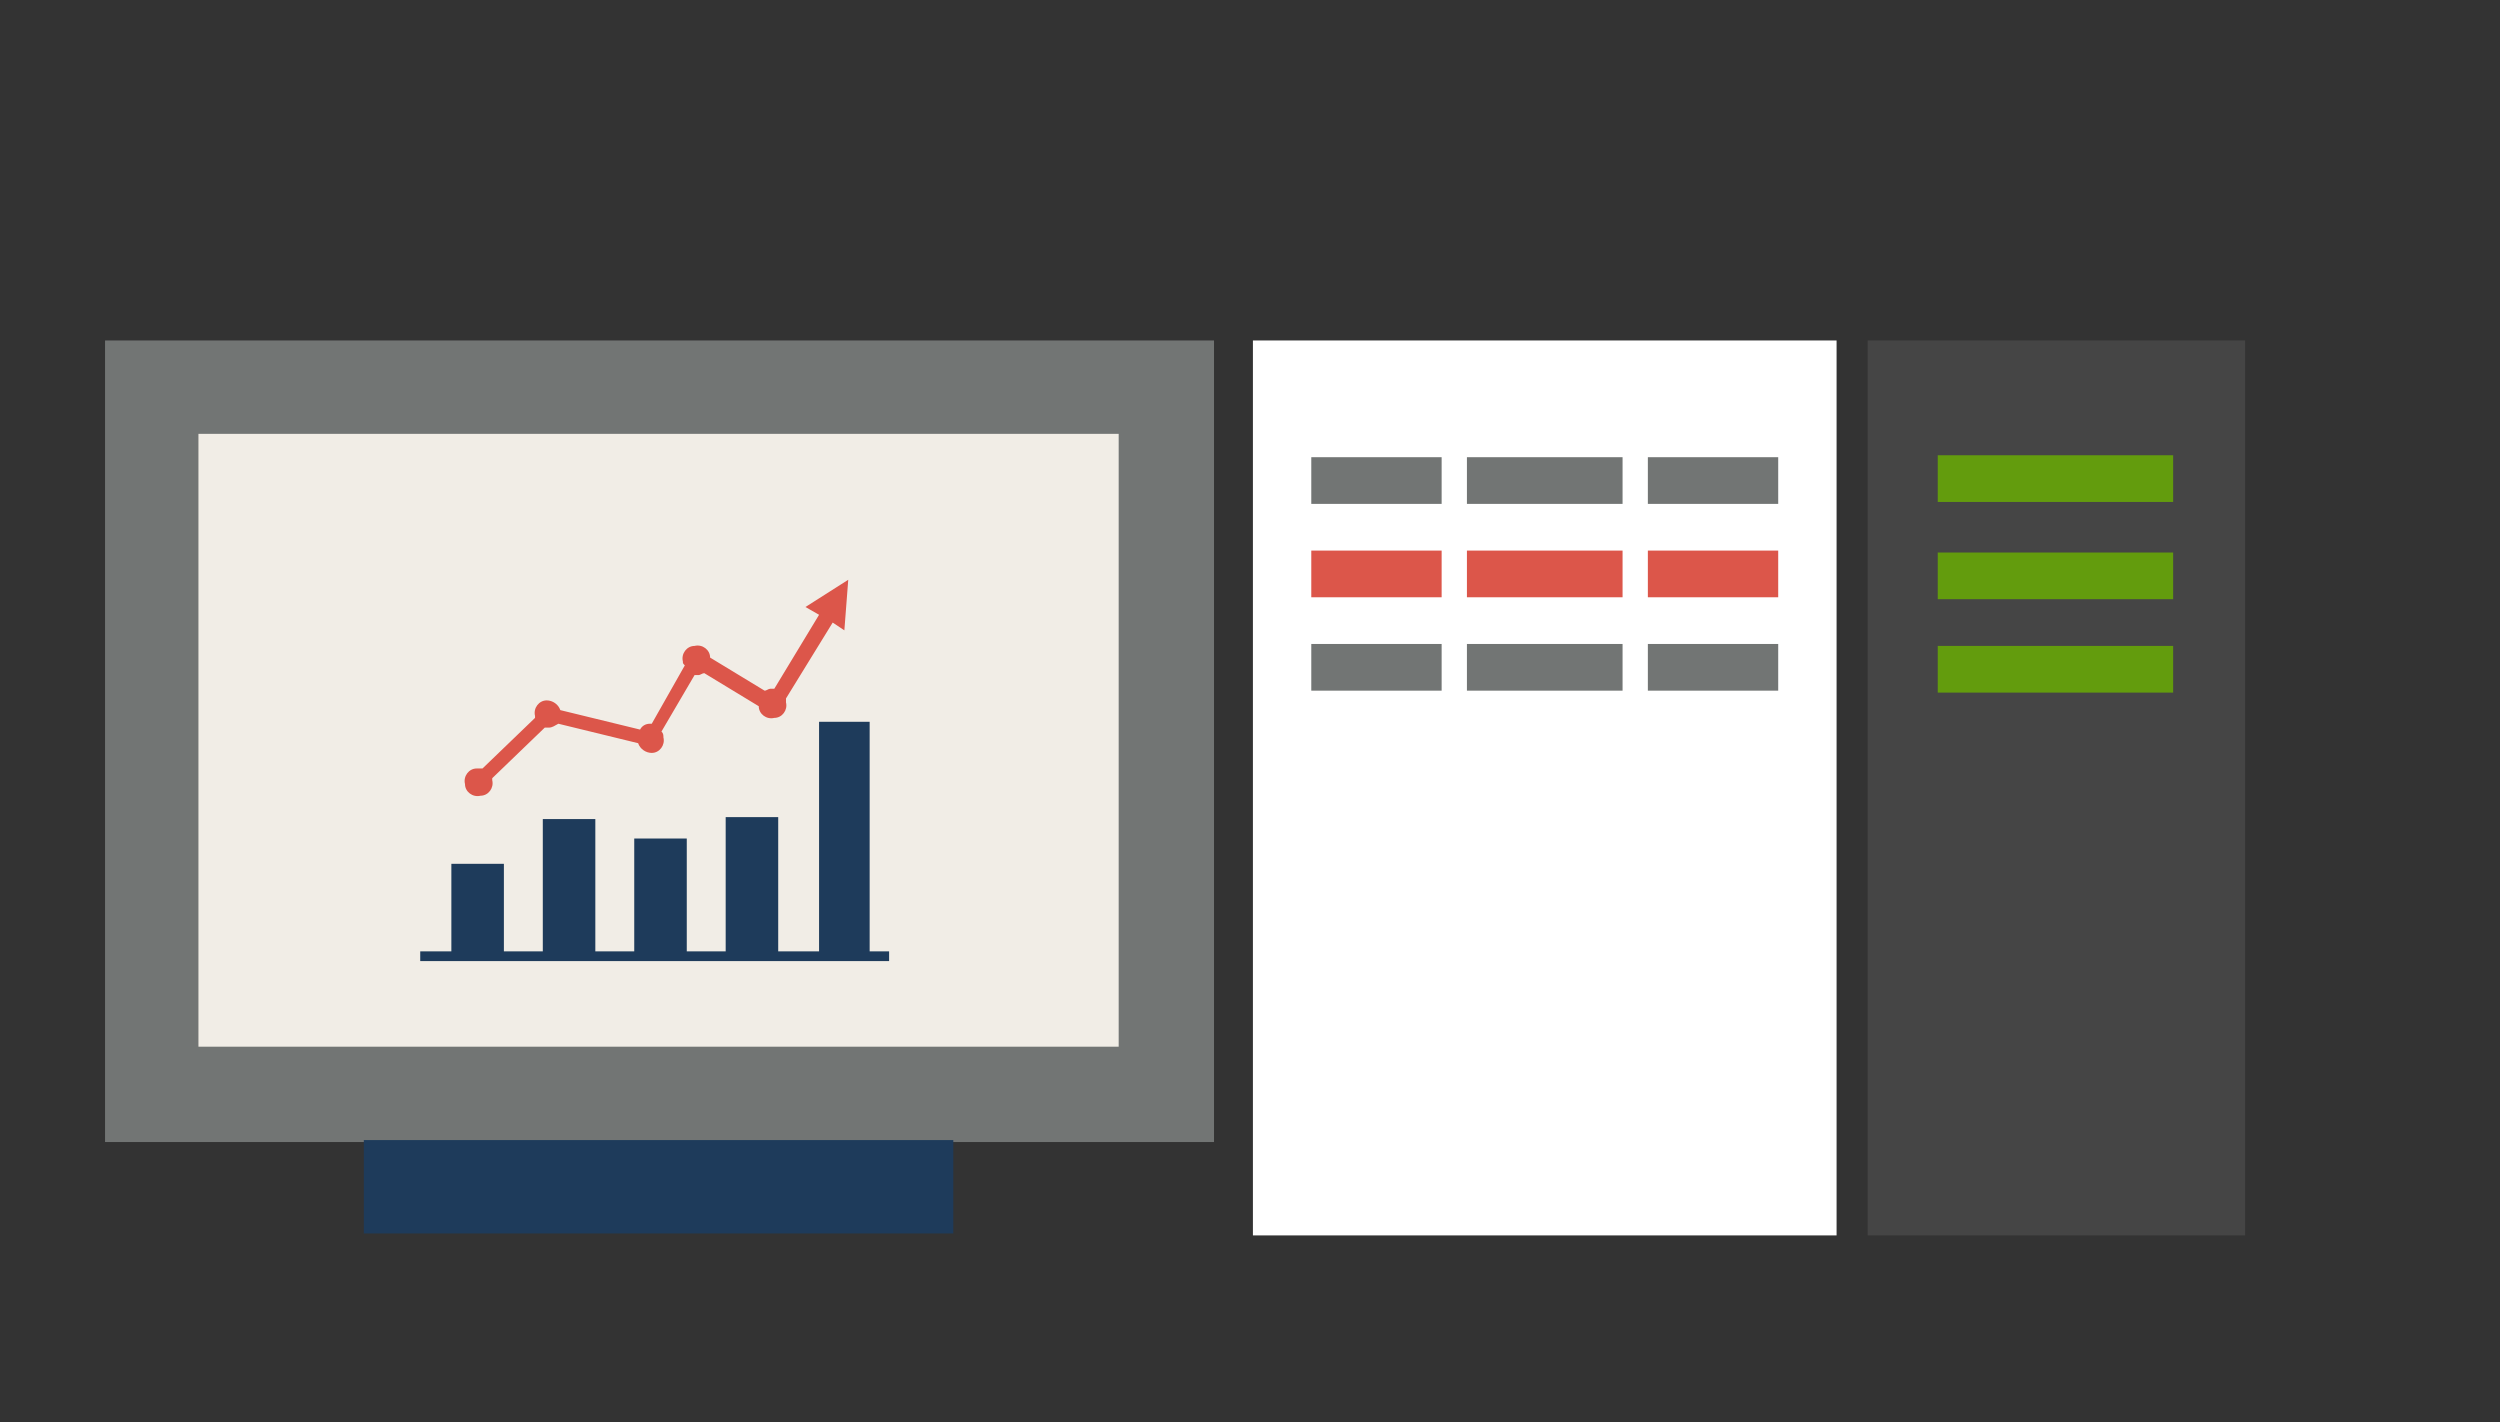 <?xml version="1.0" encoding="utf-8"?>
<!-- Generator: Adobe Illustrator 19.2.0, SVG Export Plug-In . SVG Version: 6.00 Build 0)  -->
<svg version="1.1" id="Layer" xmlns="http://www.w3.org/2000/svg" xmlns:xlink="http://www.w3.org/1999/xlink" x="0px" y="0px"
	 viewBox="0 0 128.5 73.1" style="enable-background:new 0 0 128.5 73.1;" xml:space="preserve">
<rect x="0" y="0" width="128.5" height="73.1" fill="#333333" stroke="none"/>
<style type="text/css">
	.st0{fill:#FCF5EA;}
	.st1{fill:#FFC484;}
	.st2{fill:#040404;}
	.st3{fill:#C9C4BD;}
	.st4{fill:#D9731A;}
	.st5{fill:#0C3744;}
	.st6{fill:#CC7737;}
	.st7{fill:#1E289E;}
	.st8{fill:#686868;}
	.st9{fill:#FFFFFF;}
	.st10{clip-path:url(#SVGID_2_);fill:#CCCCCC;}
	.st11{fill:#D8613D;}
	.st12{fill:#F1E9D4;}
	.st13{fill:#F26F41;}
	.st14{fill:#D3CCBA;}
	.st15{fill:#868080;}
	.st16{fill:#050000;}
	.st17{fill:#B2AAAA;}
	.st18{fill:#BF8E4D;}
	.st19{fill:#FFBD67;}
	.st20{fill:#FFAA00;}
	.st21{fill:#594A42;}
	.st22{fill:#BE1E2D;}
	.st23{fill:#054159;}
	.st24{fill:#0B100F;}
	.st25{fill:#F5EDE0;}
	.st26{fill:#1E3B5B;}
	.st27{fill:#DC564A;}
	.st28{fill-rule:evenodd;clip-rule:evenodd;fill:#FFFFFF;}
	.st29{fill-rule:evenodd;clip-rule:evenodd;fill:#727574;}
	.st30{fill-rule:evenodd;clip-rule:evenodd;fill:#F1EDE6;}
	.st31{fill-rule:evenodd;clip-rule:evenodd;fill:#454545;}
	.st32{fill-rule:evenodd;clip-rule:evenodd;fill:#DC564A;}
	.st33{fill-rule:evenodd;clip-rule:evenodd;fill:#1E3B5B;}
	.st34{fill-rule:evenodd;clip-rule:evenodd;fill:#639C0D;}
	.st35{fill:#242424;}
	.st36{fill:#E2DCD3;}
	.st37{fill:#48545C;}
	.st38{fill:#878E8B;}
	.st39{fill:#363F44;}
	.st40{fill:#414042;}
	.st41{fill:#FEA07C;}
	.st42{fill:#C2684A;}
</style>
<g>
	<g>
		<path class="st28" d="M64.4,17.5h30v46h-30V17.5z"/>
		<path class="st29" d="M5.4,17.5h57v41.2h-57V17.5z"/>
		<path class="st30" d="M10.2,22.3h47.3v31.5H10.2V22.3z"/>
		<path class="st31" d="M96,17.5h19.4v46H96V17.5z"/>
		<path class="st32" d="M84.7,28.3h6.7v2.4h-6.7V28.3z"/>
		<path class="st29" d="M84.7,33.1h6.7v2.4h-6.7V33.1z"/>
		<path class="st29" d="M84.7,23.5h6.7v2.4h-6.7V23.5z"/>
		<path class="st32" d="M75.4,28.3h8v2.4h-8V28.3z"/>
		<path class="st29" d="M75.4,33.1h8v2.4h-8V33.1z"/>
		<path class="st29" d="M75.4,23.5h8v2.4h-8V23.5z"/>
		<path class="st32" d="M67.4,28.3h6.7v2.4h-6.7V28.3z"/>
		<path class="st29" d="M67.4,33.1h6.7v2.4h-6.7V33.1z"/>
		<path class="st29" d="M67.4,23.5h6.7v2.4h-6.7V23.5z"/>
		<path class="st33" d="M18.7,58.6H49v4.8H18.7V58.6z"/>
		<path class="st34" d="M99.6,23.4h12.1v2.4H99.6V23.4z"/>
		<path class="st34" d="M99.6,28.4h12.1v2.4H99.6V28.4z"/>
		<path class="st34" d="M99.6,33.2h12.1v2.4H99.6V33.2z"/>
	</g>
	<g>
		<path class="st27" d="M43.4,32.4l0.2-2.6l-2.2,1.4l0.7,0.4l-2.3,3.8c-0.1,0-0.1,0-0.2,0c-0.1,0-0.2,0.1-0.3,0.1l-2.8-1.7
			c0,0,0,0,0,0c0-0.4-0.4-0.7-0.8-0.6c-0.4,0-0.7,0.4-0.6,0.8c0,0.1,0,0.1,0.1,0.2l-1.7,3c0,0-0.1,0-0.1,0c-0.2,0-0.4,0.1-0.5,0.3
			l-4.1-1c-0.1-0.3-0.4-0.5-0.7-0.5c-0.4,0-0.7,0.4-0.6,0.8c0,0.1,0,0.1,0,0.1l-2.7,2.6c-0.1,0-0.2,0-0.3,0c-0.4,0-0.7,0.4-0.6,0.8
			c0,0.4,0.4,0.7,0.8,0.6c0.4,0,0.7-0.4,0.6-0.8c0,0,0-0.1,0-0.1l2.7-2.6c0.1,0,0.2,0,0.2,0c0.2,0,0.3-0.1,0.5-0.2l4.1,1
			c0.1,0.3,0.4,0.5,0.7,0.5c0.4,0,0.7-0.4,0.6-0.8c0-0.1,0-0.2-0.1-0.3l1.7-2.9c0.1,0,0.1,0,0.2,0c0.1,0,0.2-0.1,0.3-0.1l2.8,1.7
			c0,0,0,0,0,0c0,0.4,0.4,0.7,0.8,0.6c0.4,0,0.7-0.4,0.6-0.8c0-0.1,0-0.1,0-0.2l2.4-3.9L43.4,32.4z"/>
		<polygon class="st26" points="44.7,48.9 44.7,37.1 42.1,37.1 42.1,48.9 40,48.9 40,42 37.3,42 37.3,48.9 35.3,48.9 35.3,43.1 
			32.6,43.1 32.6,48.9 30.6,48.9 30.6,42.1 27.9,42.1 27.9,48.9 25.9,48.9 25.9,44.4 23.2,44.4 23.2,48.9 21.6,48.9 21.6,49.4 
			45.7,49.4 45.7,48.9 		"/>
	</g>
</g>
</svg>
